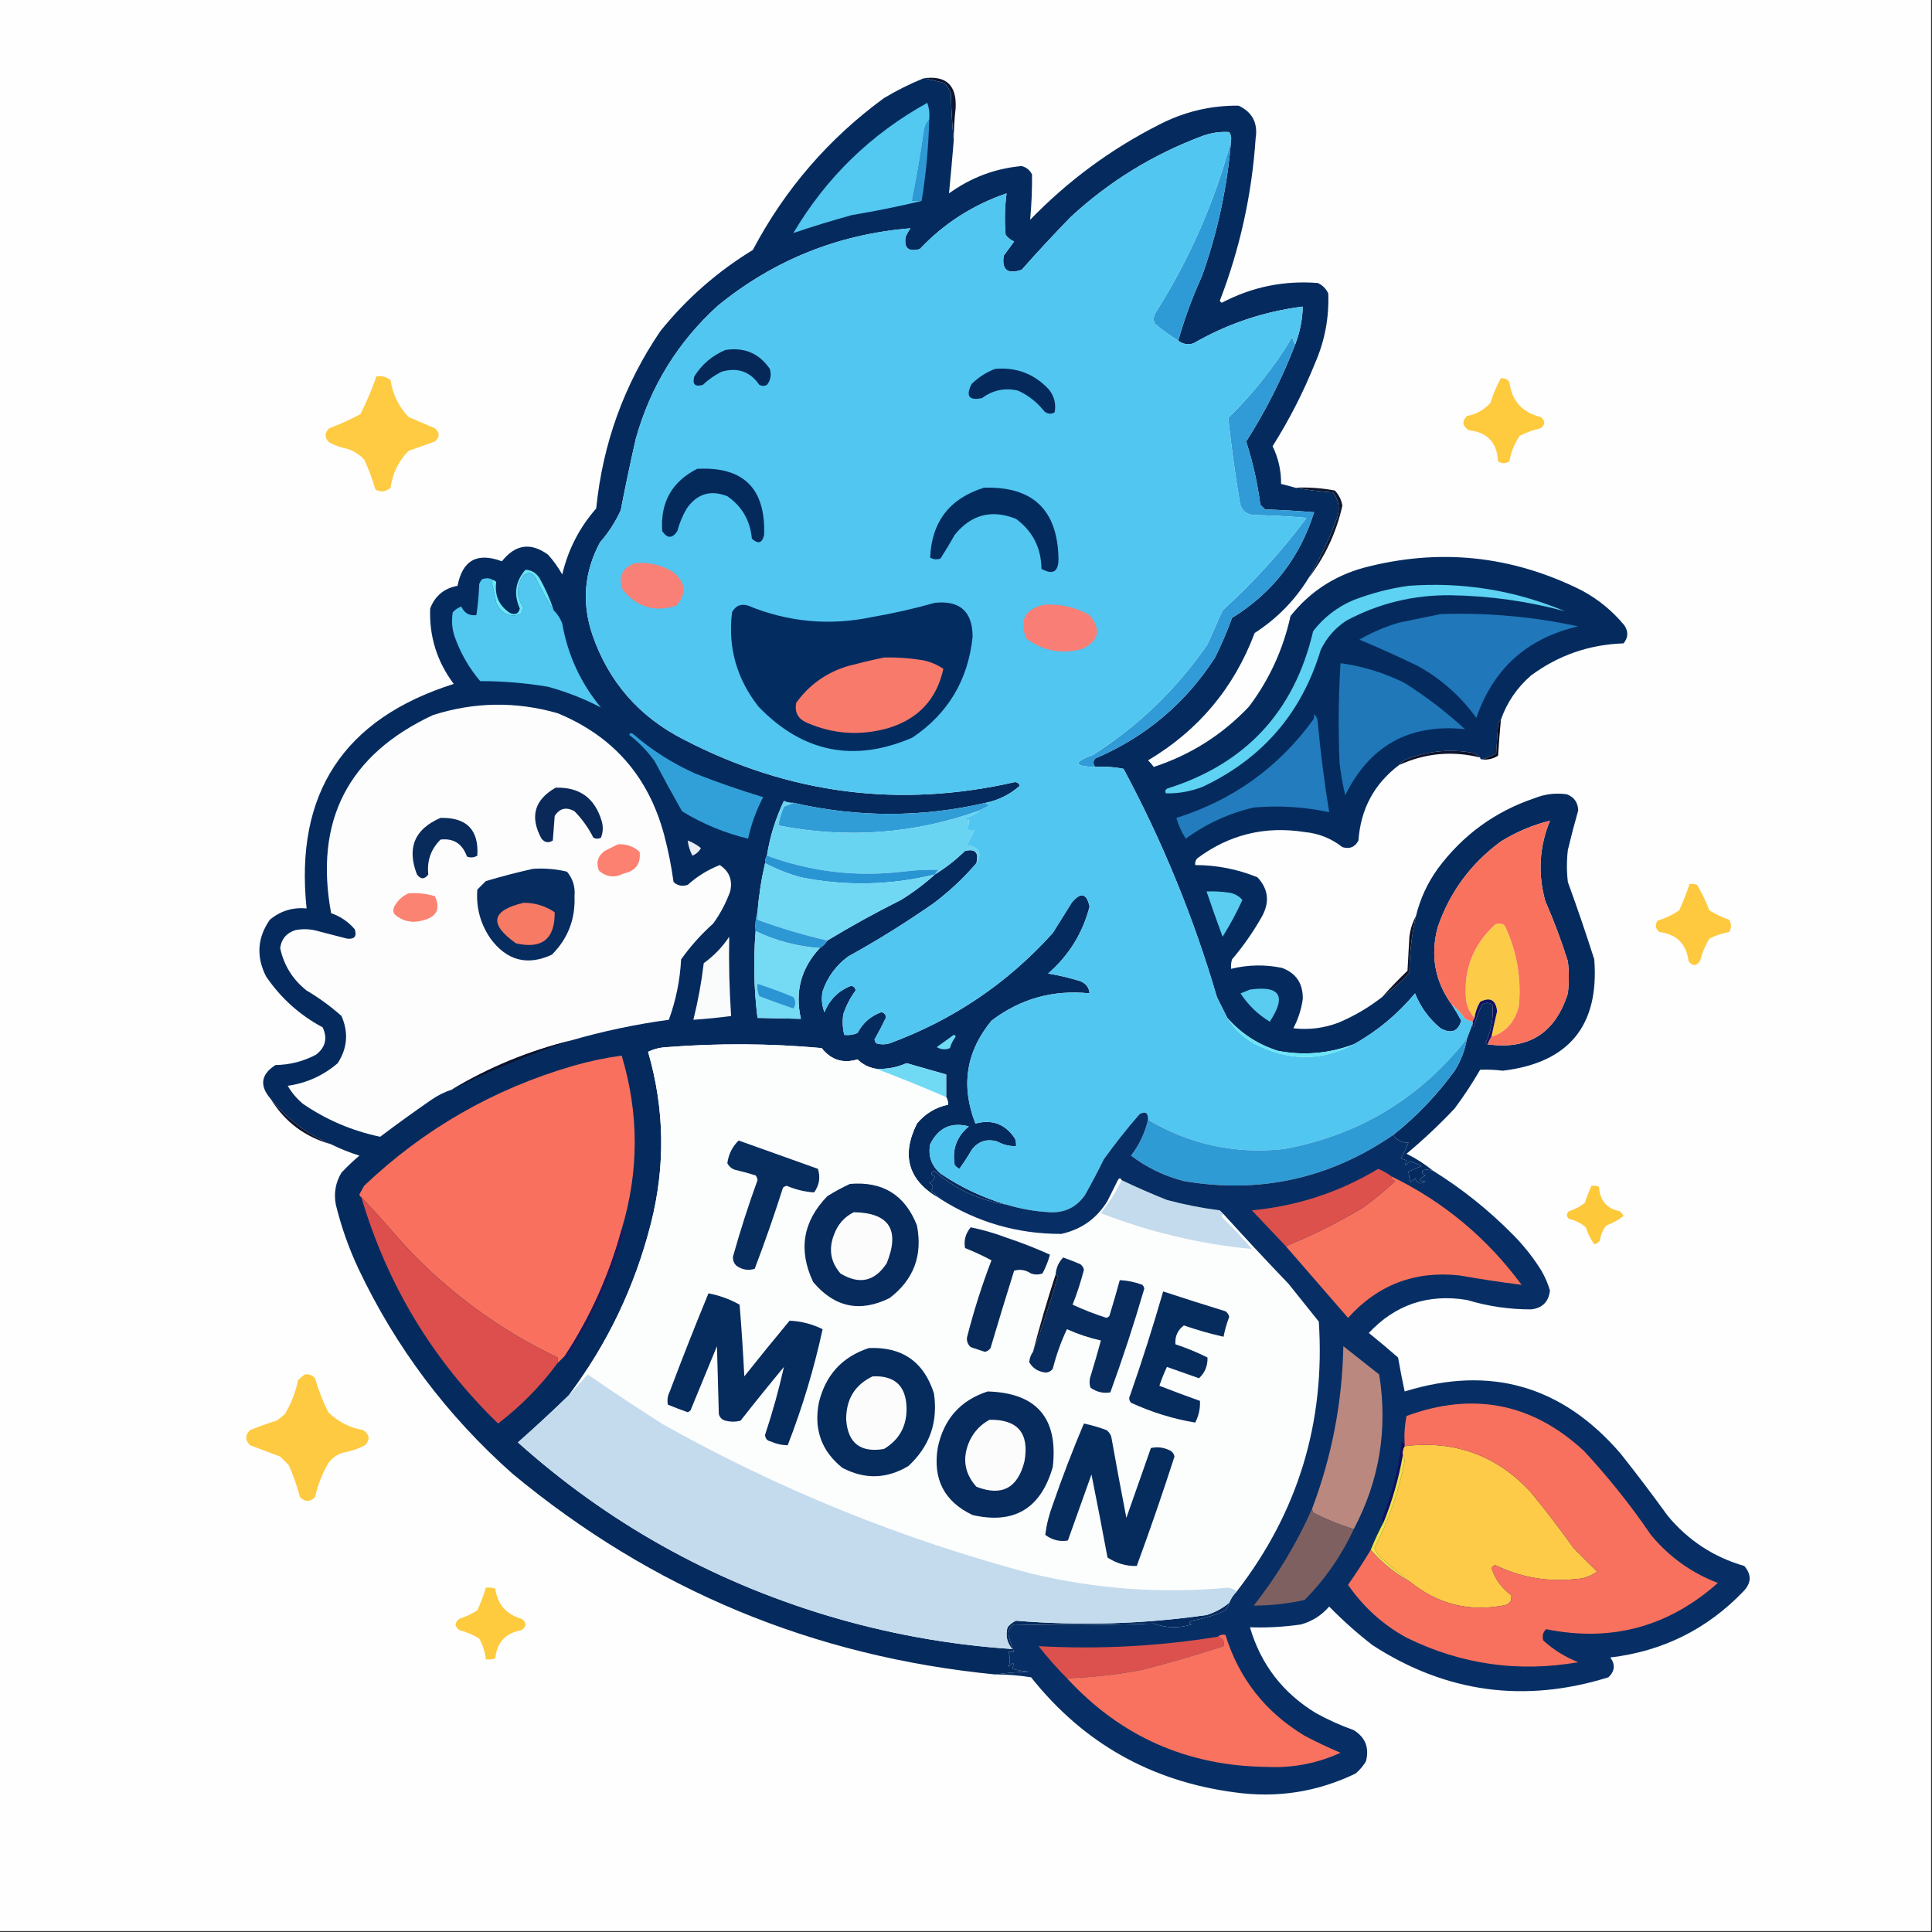 <?xml version="1.0" encoding="UTF-8"?>
<!DOCTYPE svg PUBLIC "-//W3C//DTD SVG 1.1//EN" "http://www.w3.org/Graphics/SVG/1.1/DTD/svg11.dtd">
<svg xmlns="http://www.w3.org/2000/svg" version="1.1" width="1024px" height="1024px" style="shape-rendering:geometricPrecision; text-rendering:geometricPrecision; image-rendering:optimizeQuality; fill-rule:evenodd; clip-rule:evenodd" xmlns:xlink="http://www.w3.org/1999/xlink">
<rect width="100%" height="100%" fill="#333333" stroke="none"/>
<g><path style="opacity:1" fill="#fefefe" d="M -0.5,-0.5 C 340.833,-0.5 682.167,-0.5 1023.5,-0.5C 1023.5,340.833 1023.5,682.167 1023.5,1023.5C 682.167,1023.5 340.833,1023.5 -0.5,1023.5C -0.5,682.167 -0.5,340.833 -0.5,-0.5 Z"/></g>
<g><path style="opacity:1" fill="#0e1631" d="M 489.5,41.5 C 501.544,39.874 507.21,45.207 506.5,57.5C 505.865,63.152 505.532,68.818 505.5,74.5C 504.671,66.343 504.171,58.01 504,49.5C 503.208,47.413 502.041,45.579 500.5,44C 496.759,42.986 493.093,42.153 489.5,41.5 Z"/></g>
<g><path style="opacity:1" fill="#feca3e" d="M 795.5,200.5 C 797.39,200.297 798.89,200.963 800,202.5C 801.275,212.441 806.775,218.608 816.5,221C 819.167,223 819.167,225 816.5,227C 812.659,227.876 808.993,229.209 805.5,231C 802.7,235.058 800.866,239.558 800,244.5C 798,245.833 796,245.833 794,244.5C 793.468,234.579 788.301,229.079 778.5,228C 775.05,225.842 774.717,223.342 777.5,220.5C 782.464,219.555 786.631,217.222 790,213.5C 791.388,208.909 793.221,204.575 795.5,200.5 Z"/></g>
<g><path style="opacity:1" fill="#fecb42" d="M 199.5,199.5 C 202.365,199.055 204.865,199.722 207,201.5C 208.176,209.018 211.343,215.518 216.5,221C 221.167,223 225.833,225 230.5,227C 233.167,229.333 233.167,231.667 230.5,234C 225.833,235.667 221.167,237.333 216.5,239C 211.246,244.399 208.079,250.899 207,258.5C 204.582,260.68 201.916,261.013 199,259.5C 197.396,254.023 195.396,248.689 193,243.5C 190.592,241.044 187.759,239.211 184.5,238C 180.989,237.33 177.656,236.163 174.5,234.5C 171.9,231.959 171.9,229.459 174.5,227C 180.186,224.884 185.686,222.384 191,219.5C 194.319,213.043 197.153,206.376 199.5,199.5 Z"/></g>
<g><path style="opacity:1" fill="#11182d" d="M 686.5,258.5 C 693.574,258.161 700.574,258.661 707.5,260C 709.63,262.261 710.964,264.928 711.5,268C 708.284,282.259 702.284,295.093 693.5,306.5C 699.715,296.066 704.882,285.066 709,273.5C 710.193,268.848 709.36,264.681 706.5,261C 699.078,260.457 692.411,259.623 686.5,258.5 Z"/></g>
<g><path style="opacity:1" fill="#052b5e" d="M 489.5,41.5 C 493.093,42.153 496.759,42.986 500.5,44C 502.041,45.579 503.208,47.413 504,49.5C 504.171,58.01 504.671,66.343 505.5,74.5C 504.728,83.882 503.895,93.216 503,102.5C 514.565,94.128 527.398,89.294 541.5,88C 544.057,88.685 545.891,90.185 547,92.5C 547.061,100.542 546.728,108.542 546,116.5C 566.02,95.808 588.854,78.974 614.5,66C 627.723,59.194 641.723,55.86 656.5,56C 663.817,59.463 666.817,65.297 665.5,73.5C 663.51,103.118 657.176,131.785 646.5,159.5C 646.833,159.833 647.167,160.167 647.5,160.5C 663.508,152.08 680.508,148.58 698.5,150C 701,151.167 702.833,153 704,155.5C 704.5,168.337 702.166,180.67 697,192.5C 690.808,207.886 683.308,222.552 674.5,236.5C 677.574,242.798 679.074,249.465 679,256.5C 681.607,257.123 684.107,257.79 686.5,258.5C 692.411,259.623 699.078,260.457 706.5,261C 709.36,264.681 710.193,268.848 709,273.5C 704.882,285.066 699.715,296.066 693.5,306.5C 686.233,318.268 676.733,327.935 665,335.5C 654.025,364.64 635.192,387.14 608.5,403C 609.618,404.074 610.618,405.24 611.5,406.5C 631.078,400.074 647.911,389.407 662,374.5C 672.785,360.171 680.119,344.171 684,326.5C 694.027,313.894 706.86,305.394 722.5,301C 762.658,290.358 801.325,294.358 838.5,313C 847.213,317.715 854.713,323.882 861,331.5C 863.157,334.865 862.991,338.032 860.5,341C 842.343,341.617 826.01,347.283 811.5,358C 804.017,364.495 798.684,372.329 795.5,381.5C 794.732,382.263 794.232,383.263 794,384.5C 793.667,389.5 793.333,394.5 793,399.5C 790.52,400.812 788.02,401.812 785.5,402.5C 784.833,402.5 784.5,402.167 784.5,401.5C 783.4,400.442 782.066,399.608 780.5,399C 768.905,396.959 757.572,397.959 746.5,402C 744.416,402.697 742.749,403.864 741.5,405.5C 728.347,415.465 721.18,428.798 720,445.5C 718.179,448.991 715.346,450.157 711.5,449C 705.66,444.384 698.993,441.717 691.5,441C 670.44,437.682 651.44,442.349 634.5,455C 633.663,456.011 633.33,457.178 633.5,458.5C 644.95,458.519 655.95,460.685 666.5,465C 672.204,471.135 673.038,477.968 669,485.5C 664.406,493.69 659.073,501.357 653,508.5C 652.506,510.134 652.34,511.801 652.5,513.5C 661.48,511.308 670.48,511.142 679.5,513C 686.993,515.79 690.66,521.29 690.5,529.5C 689.733,534.968 688.066,540.135 685.5,545C 693.743,545.96 701.743,544.96 709.5,542C 717.831,538.474 725.498,533.974 732.5,528.5C 737.74,524.767 742.574,520.434 747,515.5C 747.091,505.357 748.258,495.357 750.5,485.5C 752.698,476.436 756.531,468.103 762,460.5C 775.24,442.591 792.407,430.091 813.5,423C 818.995,420.817 824.661,420.151 830.5,421C 834.335,422.494 836.335,425.328 836.5,429.5C 834.514,436.444 832.68,443.444 831,450.5C 830.333,456.167 830.333,461.833 831,467.5C 835.955,481.075 840.622,494.742 845,508.5C 847.693,543.642 831.526,563.309 796.5,567.5C 792.487,566.994 788.487,566.828 784.5,567C 780.393,574.104 775.893,580.938 771,587.5C 762.927,596.077 754.427,604.077 745.5,611.5C 750.571,614.026 755.238,617.026 759.5,620.5C 756.798,619.798 754.964,619.798 754,620.5C 753.544,621.744 754.044,622.577 755.5,623C 751.484,625.213 751.484,626.213 755.5,626C 753.168,627.982 751.335,627.482 750,624.5C 749.311,625.357 748.478,626.023 747.5,626.5C 747.08,624.647 746.747,622.813 746.5,621C 748.833,620 751.167,619 753.5,618C 751.447,616.92 749.28,616.086 747,615.5C 744.827,618.277 744.327,618.11 745.5,615C 744.5,614.667 743.5,614.333 742.5,614C 744.109,611.246 745.442,608.413 746.5,605.5C 745.127,605.657 743.793,605.49 742.5,605C 740.293,603.931 738.96,602.765 738.5,601.5C 750.842,591.657 761.675,580.323 771,567.5C 774.307,562.228 776.474,556.561 777.5,550.5C 778.512,547.748 779.512,545.081 780.5,542.5C 780.369,543.239 780.536,543.906 781,544.5C 782.202,540.334 783.702,536.334 785.5,532.5C 787.353,531.24 789.186,531.24 791,532.5C 791.632,539.45 790.466,546.117 787.5,552.5C 787.624,553.107 787.957,553.44 788.5,553.5C 810.196,556.559 824.363,547.559 831,526.5C 831.667,520.833 831.667,515.167 831,509.5C 827.562,498.624 823.562,487.957 819,477.5C 815.02,462.977 815.853,448.811 821.5,435C 812.354,437.279 803.687,440.946 795.5,446C 779.575,457.692 768.408,472.859 762,491.5C 758.038,506.509 760.538,520.176 769.5,532.5C 771.276,535.212 772.943,538.045 774.5,541C 772.785,546.761 769.118,548.095 763.5,545C 757.399,539.951 752.899,533.784 750,526.5C 740.777,537.567 729.944,546.567 717.5,553.5C 704.491,558.396 691.158,559.563 677.5,557C 666.834,553.671 657.834,547.838 650.5,539.5C 648.693,535.886 646.86,532.22 645,528.5C 632.687,486.38 616.187,446.047 595.5,407.5C 590.544,406.506 585.544,406.173 580.5,406.5C 579.272,404.99 579.272,403.49 580.5,402C 607.164,390.599 628.331,372.766 644,348.5C 647.392,341.653 650.392,334.653 653,327.5C 674.466,314.206 688.966,295.539 696.5,271.5C 687.859,270.789 679.192,270.289 670.5,270C 669.667,269.167 668.833,268.333 668,267.5C 666.526,256.134 664.026,244.968 660.5,234C 670.859,217.784 679.525,200.617 686.5,182.5C 688.985,176.075 690.318,169.409 690.5,162.5C 669.87,165.099 650.537,171.599 632.5,182C 629.502,182.891 626.836,182.391 624.5,180.5C 627.795,168.898 631.962,157.564 637,146.5C 645.334,123.165 650.501,99.165 652.5,74.5C 652.714,72.856 652.38,71.356 651.5,70C 646.731,69.688 642.065,70.355 637.5,72C 611.288,81.766 587.955,96.1 567.5,115C 558.601,124.143 549.934,133.476 541.5,143C 534.026,145.508 530.859,143.008 532,135.5C 533.833,133 535.667,130.5 537.5,128C 535.714,127.215 534.214,126.049 533,124.5C 532.364,117.144 532.531,109.811 533.5,102.5C 515.756,108.541 500.422,118.374 487.5,132C 481.507,133.668 479.007,131.502 480,125.5C 480.707,123.919 481.54,122.419 482.5,121C 444.224,124.142 410.224,137.808 380.5,162C 359.28,181.259 344.78,204.759 337,232.5C 334.119,245.119 331.452,257.786 329,270.5C 326.152,276.684 322.485,282.351 318,287.5C 309.58,303.202 308.247,319.535 314,336.5C 322.665,361.502 338.832,380.002 362.5,392C 418.285,420.952 476.785,428.452 538,414.5C 539.28,414.613 540.113,415.28 540.5,416.5C 535.315,421.093 529.315,424.093 522.5,425.5C 488.55,433.342 454.55,433.342 420.5,425.5C 418.738,425.643 417.071,425.309 415.5,424.5C 411.088,433.734 408.088,443.401 406.5,453.5C 405.766,454.708 405.433,456.041 405.5,457.5C 403.523,466.033 402.189,474.7 401.5,483.5C 400.521,486.625 400.187,489.958 400.5,493.5C 399.258,508.856 399.592,524.189 401.5,539.5C 409.187,539.691 416.853,539.858 424.5,540C 421.21,525.707 424.544,513.207 434.5,502.5C 436.167,501.5 437.5,500.167 438.5,498.5C 451.151,490.838 464.151,483.671 477.5,477C 483.967,473.021 489.967,468.521 495.5,463.5C 501.225,459.954 506.559,455.787 511.5,451C 516.921,449.72 518.921,451.887 517.5,457.5C 510.659,465.506 502.993,472.672 494.5,479C 480.004,489.085 465.004,498.418 449.5,507C 443.037,511.787 438.537,517.954 436,525.5C 435.262,529.261 435.595,532.928 437,536.5C 439.68,529.82 444.346,525.154 451,522.5C 452.5,522.667 453.333,523.5 453.5,525C 450.688,528.789 448.521,532.956 447,537.5C 446.421,541.203 446.588,544.869 447.5,548.5C 449.924,548.808 452.257,548.474 454.5,547.5C 457.267,542.232 461.434,538.565 467,536.5C 468.732,536.734 469.566,537.734 469.5,539.5C 467.638,543.391 465.638,547.224 463.5,551C 463.645,551.772 463.978,552.439 464.5,553C 466.833,553.667 469.167,553.667 471.5,553C 505.216,540.599 534.05,521.099 558,494.5C 561.333,489.167 564.667,483.833 568,478.5C 572.767,472.652 575.933,473.319 577.5,480.5C 573.86,494.611 566.527,506.444 555.5,516C 561.26,516.929 566.927,518.262 572.5,520C 575.534,521.191 577.201,523.358 577.5,526.5C 558.183,524.494 540.849,529.327 525.5,541C 512.012,557.431 509.179,575.598 517,595.5C 525.893,593.111 532.893,595.777 538,603.5C 538.49,604.793 538.657,606.127 538.5,607.5C 534.951,607.561 531.618,606.727 528.5,605C 522.938,603.419 518.438,604.919 515,609.5C 512.966,613.012 510.799,616.345 508.5,619.5C 507.522,619.023 506.689,618.357 506,617.5C 504.54,609.212 507.04,602.378 513.5,597C 504.17,594.579 497.337,597.746 493,606.5C 491.855,612.732 493.688,617.899 498.5,622C 509.275,629.318 520.942,634.818 533.5,638.5C 519.193,636.271 506.36,630.271 495,620.5C 493.086,621.676 493.252,622.676 495.5,623.5C 495.032,625.134 494.032,626.3 492.5,627C 494.592,627.953 494.925,629.286 493.5,631C 495.24,632.517 496.906,634.017 498.5,635.5C 481.547,626.142 477.381,612.809 486,595.5C 490.386,590.228 495.886,586.895 502.5,585.5C 502.567,584.041 502.234,582.708 501.5,581.5C 501.5,577.5 501.5,573.5 501.5,569.5C 494.518,567.507 487.518,565.507 480.5,563.5C 475.397,565.757 470.063,566.757 464.5,566.5C 460.642,565.904 457.309,564.238 454.5,561.5C 446.797,563.814 440.464,561.814 435.5,555.5C 408.198,553.024 380.865,552.857 353.5,555C 349.963,555.145 346.629,555.978 343.5,557.5C 352.253,587.654 352.753,617.987 345,648.5C 336.495,681.928 321.995,712.261 301.5,739.5C 292.681,748.068 283.681,756.401 274.5,764.5C 321.801,806.835 376.134,837.335 437.5,856C 469.859,865.781 502.859,871.781 536.5,874C 533.682,870.662 532.849,866.829 534,862.5C 535.214,860.951 536.714,859.785 538.5,859C 572.27,861.792 605.937,860.792 639.5,856C 643.975,854.598 647.975,852.431 651.5,849.5C 651.141,851.371 650.141,852.871 648.5,854C 643.062,856.422 637.395,858.088 631.5,859C 630.167,859.667 630.167,860.333 631.5,861C 624.768,863.085 618.101,862.918 611.5,860.5C 586.869,861.394 562.202,861.56 537.5,861C 535.406,862.255 534.406,864.088 534.5,866.5C 535.248,869.645 536.248,872.645 537.5,875.5C 536.5,875.5 535.5,875.5 534.5,875.5C 535.448,878.366 535.448,881.033 534.5,883.5C 537.18,880.557 537.847,880.89 536.5,884.5C 539.447,885.321 542.447,885.821 545.5,886C 539.319,886.172 533.319,886.672 527.5,887.5C 430.936,878.024 345.602,842.524 271.5,781C 236.914,750.292 209.747,714.125 190,672.5C 184.872,661.574 180.872,650.241 178,638.5C 176.838,632.443 177.838,626.777 181,621.5C 184.042,618.289 187.209,615.289 190.5,612.5C 185.262,610.87 180.262,608.87 175.5,606.5C 162.829,601.162 152.163,593.162 143.5,582.5C 137.41,575.464 138.243,569.464 146,564.5C 153.61,564.389 160.777,562.556 167.5,559C 172.533,555.1 173.7,550.267 171,544.5C 158.809,537.977 148.809,528.977 141,517.5C 135.72,506.998 136.386,496.998 143,487.5C 148.643,482.786 155.143,480.786 162.5,481.5C 156.116,420.6 182.116,380.934 240.5,362.5C 231.596,350.624 227.43,337.29 228,322.5C 230.585,315.79 235.418,311.79 242.5,310.5C 245.127,296.934 252.96,292.601 266,297.5C 273.157,288.477 281.324,287.311 290.5,294C 293.388,297.222 295.888,300.722 298,304.5C 301.111,291.277 307.111,279.61 316,269.5C 319.44,235.171 330.773,203.838 350,175.5C 363.861,158.303 380.194,143.97 399,132.5C 416.002,100.318 439.169,73.484 468.5,52C 475.279,47.944 482.279,44.444 489.5,41.5 Z"/></g>
<g><path style="opacity:1" fill="#52c7f0" d="M 293.5,323.5 C 295.474,325.428 296.974,327.761 298,330.5C 300.932,347.193 307.765,362.026 318.5,375C 309.709,370.394 300.375,366.727 290.5,364C 278.595,362.003 266.595,361.003 254.5,361C 248.596,354.032 244.096,346.199 241,337.5C 239.543,333.259 239.209,328.926 240,324.5C 241.242,323.128 242.742,322.128 244.5,321.5C 246.164,325.036 248.831,326.536 252.5,326C 253.309,320.583 253.809,315.083 254,309.5C 254.374,308.584 254.874,307.75 255.5,307C 257.712,306.211 259.712,306.378 261.5,307.5C 261.062,307.435 260.728,307.601 260.5,308C 261.49,311.759 262.323,315.593 263,319.5C 265.687,325.347 270.02,327.347 276,325.5C 276.638,324.391 277.138,323.225 277.5,322C 273.692,316.66 273.525,311.16 277,305.5C 279.632,302.808 281.966,303.141 284,306.5C 286.899,312.411 290.065,318.078 293.5,323.5 Z"/></g>
<g><path style="opacity:1" fill="#2077b9" d="M 763.5,325.5 C 788.114,324.628 812.448,326.795 836.5,332C 809.478,338.192 791.478,354.359 782.5,380.5C 774.169,369.013 763.835,359.846 751.5,353C 741.245,348.037 730.911,343.37 720.5,339C 727.121,335.191 734.121,332.191 741.5,330C 748.952,328.443 756.285,326.943 763.5,325.5 Z"/></g>
<g><path style="opacity:1" fill="#6ae6f6" d="M 293.5,323.5 C 290.065,318.078 286.899,312.411 284,306.5C 281.966,303.141 279.632,302.808 277,305.5C 273.525,311.16 273.692,316.66 277.5,322C 277.138,323.225 276.638,324.391 276,325.5C 270.02,327.347 265.687,325.347 263,319.5C 262.323,315.593 261.49,311.759 260.5,308C 260.728,307.601 261.062,307.435 261.5,307.5C 262.117,307.611 262.617,307.944 263,308.5C 262.059,315.714 264.559,321.214 270.5,325C 273.237,326.08 274.904,325.246 275.5,322.5C 272.13,314.945 273.13,308.112 278.5,302C 281.642,302.088 284.142,303.588 286,306.5C 289.062,311.953 291.562,317.62 293.5,323.5 Z"/></g>
<g><path style="opacity:1" fill="#309bd6" d="M 686.5,182.5 C 679.525,200.617 670.859,217.784 660.5,234C 664.026,244.968 666.526,256.134 668,267.5C 668.833,268.333 669.667,269.167 670.5,270C 679.192,270.289 687.859,270.789 696.5,271.5C 688.966,295.539 674.466,314.206 653,327.5C 650.392,334.653 647.392,341.653 644,348.5C 628.331,372.766 607.164,390.599 580.5,402C 579.272,403.49 579.272,404.99 580.5,406.5C 568.95,406.225 568.616,404.059 579.5,400C 603.606,384.56 623.773,365.06 640,341.5C 642.667,335.5 645.333,329.5 648,323.5C 664.439,308.564 679.272,292.231 692.5,274.5C 683.518,273.668 674.518,273.168 665.5,273C 660.498,272.921 657.665,270.421 657,265.5C 654.557,250.831 652.557,236.164 651,221.5C 664.238,208.604 675.571,194.271 685,178.5C 685.21,180.058 685.71,181.391 686.5,182.5 Z"/></g>
<g><path style="opacity:1" fill="#2f9bd6" d="M 652.5,74.5 C 650.501,99.165 645.334,123.165 637,146.5C 631.962,157.564 627.795,168.898 624.5,180.5C 620.098,177.877 615.931,174.877 612,171.5C 611.333,169.833 611.333,168.167 612,166.5C 630.284,137.771 643.784,107.104 652.5,74.5 Z"/></g>
<g><path style="opacity:1" fill="#2e99d5" d="M 492.5,63.5 C 492.133,78.068 490.799,92.401 488.5,106.5C 487.142,106.178 485.475,106.178 483.5,106.5C 485.99,93.896 488.156,81.229 490,68.5C 490.374,66.509 491.207,64.842 492.5,63.5 Z"/></g>
<g><path style="opacity:1" fill="#53c8f0" d="M 492.5,63.5 C 491.207,64.842 490.374,66.509 490,68.5C 488.156,81.229 485.99,93.896 483.5,106.5C 485.475,106.178 487.142,106.178 488.5,106.5C 476.391,109.399 464.058,111.899 451.5,114C 440.739,116.985 430.406,120.152 420.5,123.5C 437.933,94.067 461.599,71.067 491.5,54.5C 492.484,57.428 492.817,60.428 492.5,63.5 Z"/></g>
<g><path style="opacity:1" fill="#fdfdfe" d="M 302.5,551.5 C 280.121,557.064 259.121,565.731 239.5,577.5C 235.577,578.795 231.91,580.628 228.5,583C 219.335,589.34 210.335,595.84 201.5,602.5C 186.598,599.378 172.932,593.544 160.5,585C 157.269,582.273 154.603,579.106 152.5,575.5C 162.539,574.062 171.372,570.062 179,563.5C 184.134,555.56 184.8,547.227 181,538.5C 175.277,533.389 169.11,528.889 162.5,525C 155.101,519.122 150.435,511.622 148.5,502.5C 149.143,497.686 151.81,494.519 156.5,493C 159.833,492.333 163.167,492.333 166.5,493C 172.339,494.502 178.172,496.002 184,497.5C 187.939,497.896 189.272,496.229 188,492.5C 184.613,488.554 180.446,485.72 175.5,484C 166.487,435.024 184.487,400.024 229.5,379C 251.374,372.026 273.374,371.693 295.5,378C 324.916,390.091 343.749,411.591 352,442.5C 354.183,450.747 355.849,459.08 357,467.5C 359.153,469.444 361.653,469.944 364.5,469C 369.528,464.473 375.195,460.973 381.5,458.5C 386.549,461.8 388.382,466.467 387,472.5C 384.779,478.61 381.779,484.277 378,489.5C 371.592,495.238 365.925,501.571 361,508.5C 360.433,519.499 358.267,530.166 354.5,540.5C 336.775,542.91 319.442,546.577 302.5,551.5 Z"/></g>
<g><path style="opacity:1" fill="#5dd2f2" d="M 746.5,310.5 C 775.273,308.355 802.939,312.855 829.5,324C 809.776,318.659 789.609,315.825 769,315.5C 749.311,315.251 730.811,319.751 713.5,329C 707.566,332.933 703.066,338.1 700,344.5C 689.961,377.879 669.128,402.046 637.5,417C 631.089,419.485 624.589,420.652 618,420.5C 617.383,419.551 617.549,418.718 618.5,418C 660.219,404.946 686.053,377.113 696,334.5C 701.693,327.147 708.86,321.647 717.5,318C 727.02,314.371 736.686,311.871 746.5,310.5 Z"/></g>
<g><path style="opacity:1" fill="#090919" d="M 795.5,381.5 C 794.906,387.817 794.406,394.151 794,400.5C 791.435,402.179 788.602,402.846 785.5,402.5C 788.02,401.812 790.52,400.812 793,399.5C 793.333,394.5 793.667,389.5 794,384.5C 794.232,383.263 794.732,382.263 795.5,381.5 Z"/></g>
<g><path style="opacity:1" fill="#2078b9" d="M 710.5,351.5 C 722.402,353.142 733.735,356.642 744.5,362C 755.878,369.209 766.545,377.375 776.5,386.5C 747.22,383.391 726.054,395.058 713,421.5C 711.677,415.893 710.677,410.226 710,404.5C 709.252,386.816 709.419,369.149 710.5,351.5 Z"/></g>
<g><path style="opacity:1" fill="#0e142d" d="M 784.5,401.5 C 769.673,397.84 755.339,399.173 741.5,405.5C 742.749,403.864 744.416,402.697 746.5,402C 757.572,397.959 768.905,396.959 780.5,399C 782.066,399.608 783.4,400.442 784.5,401.5 Z"/></g>
<g><path style="opacity:1" fill="#227cbd" d="M 696.5,378.5 C 697.777,379.694 698.444,381.36 698.5,383.5C 699.958,399.247 701.958,414.914 704.5,430.5C 691.321,427.659 677.988,426.826 664.5,428C 651.358,431.072 639.358,436.572 628.5,444.5C 626.26,441.12 624.593,437.454 623.5,433.5C 653.358,424.148 677.525,406.815 696,381.5C 696.483,380.552 696.649,379.552 696.5,378.5 Z"/></g>
<g><path style="opacity:1" fill="#32a0d8" d="M 333.5,389.5 C 333.897,388.475 334.563,388.308 335.5,389C 345.429,397.579 356.429,404.579 368.5,410C 380.34,414.669 392.34,418.835 404.5,422.5C 400.838,429.486 398.172,436.819 396.5,444.5C 384.105,441.532 372.438,436.699 361.5,430C 356.54,421.247 351.706,412.413 347,403.5C 343.166,398.14 338.666,393.473 333.5,389.5 Z"/></g>
<g><path style="opacity:1" fill="#0a2958" d="M 294.5,417.5 C 307.254,417.069 315.421,423.069 319,435.5C 319.777,438.429 319.61,441.263 318.5,444C 317.167,444.667 315.833,444.667 314.5,444C 311.903,438.805 308.57,434.138 304.5,430C 300.131,427.538 296.631,428.371 294,432.5C 293.667,436.833 293.333,441.167 293,445.5C 290.733,446.935 288.733,446.602 287,444.5C 280.696,432.925 283.196,423.925 294.5,417.5 Z"/></g>
<g><path style="opacity:1" fill="#309dd7" d="M 420.5,425.5 C 454.55,433.342 488.55,433.342 522.5,425.5C 522.918,426.222 523.584,426.722 524.5,427C 522.685,427.757 521.019,428.59 519.5,429.5C 484.59,442.008 448.924,444.674 412.5,437.5C 413.091,434.06 414.091,430.727 415.5,427.5C 417.291,426.83 418.958,426.163 420.5,425.5 Z"/></g>
<g><path style="opacity:1" fill="#092b5b" d="M 233.5,433.5 C 247.333,433.165 253.833,439.832 253,453.5C 251.274,454.576 249.441,454.743 247.5,454C 245.062,447.185 240.395,444.185 233.5,445C 228.379,450.085 226.212,456.252 227,463.5C 225,466.167 223,466.167 221,463.5C 215.547,449.414 219.714,439.414 233.5,433.5 Z"/></g>
<g><path style="opacity:1" fill="#eaeef2" d="M 364.5,445.5 C 367.069,446.463 369.402,447.796 371.5,449.5C 370.472,451.361 368.972,452.695 367,453.5C 365.659,450.978 364.826,448.311 364.5,445.5 Z"/></g>
<g><path style="opacity:1" fill="#68d4f2" d="M 420.5,425.5 C 418.958,426.163 417.291,426.83 415.5,427.5C 414.091,430.727 413.091,434.06 412.5,437.5C 448.924,444.674 484.59,442.008 519.5,429.5C 517.383,431.359 514.383,432.859 510.5,434C 511.448,434.483 512.448,434.649 513.5,434.5C 513.714,436.144 513.38,437.644 512.5,439C 513.572,440.284 514.905,440.617 516.5,440C 515.167,442.667 513.833,445.333 512.5,448C 519.051,448.98 520.717,452.147 517.5,457.5C 518.921,451.887 516.921,449.72 511.5,451C 506.559,455.787 501.225,459.954 495.5,463.5C 495.953,462.542 496.619,461.708 497.5,461C 491.164,460.848 484.83,461.181 478.5,462C 453.755,464.89 429.755,462.057 406.5,453.5C 408.088,443.401 411.088,433.734 415.5,424.5C 417.071,425.309 418.738,425.643 420.5,425.5 Z"/></g>
<g><path style="opacity:1" fill="#fc8170" d="M 327.5,447.5 C 331.962,447.235 335.795,448.568 339,451.5C 339.734,457.788 336.901,461.622 330.5,463C 325.783,465.42 321.449,464.92 317.5,461.5C 315.783,457.263 316.783,453.763 320.5,451C 322.925,449.787 325.259,448.621 327.5,447.5 Z"/></g>
<g><path style="opacity:1" fill="#062c60" d="M 282.5,460.5 C 288.621,460.09 294.621,460.59 300.5,462C 303.634,465.737 304.967,470.07 304.5,475C 305.002,487.173 301.002,497.507 292.5,506C 279.49,512.004 268.656,509.17 260,497.5C 254.59,489.613 252.257,480.946 253,471.5C 254.5,470 256,468.5 257.5,467C 265.878,464.498 274.212,462.332 282.5,460.5 Z"/></g>
<g><path style="opacity:1" fill="#2a95d3" d="M 406.5,453.5 C 429.755,462.057 453.755,464.89 478.5,462C 484.83,461.181 491.164,460.848 497.5,461C 496.619,461.708 495.953,462.542 495.5,463.5C 471.933,469.257 448.266,469.757 424.5,465C 417.86,463.178 411.527,460.678 405.5,457.5C 405.433,456.041 405.766,454.708 406.5,453.5 Z"/></g>
<g><path style="opacity:1" fill="#fec93e" d="M 895.5,468.5 C 896.873,468.343 898.207,468.51 899.5,469C 902.041,473.275 904.208,477.775 906,482.5C 909.303,484.568 912.803,486.234 916.5,487.5C 917.769,489.695 917.769,491.861 916.5,494C 912.791,494.633 909.291,495.8 906,497.5C 903.757,501.223 902.09,505.223 901,509.5C 899,512.167 897,512.167 895,509.5C 893.796,500.296 888.63,495.13 879.5,494C 877.398,492.267 877.065,490.267 878.5,488C 882.644,486.734 886.477,484.901 890,482.5C 892.138,477.912 893.972,473.245 895.5,468.5 Z"/></g>
<g><path style="opacity:1" fill="#70d8f3" d="M 405.5,457.5 C 411.527,460.678 417.86,463.178 424.5,465C 448.266,469.757 471.933,469.257 495.5,463.5C 489.967,468.521 483.967,473.021 477.5,477C 464.151,483.671 451.151,490.838 438.5,498.5C 426.052,495.633 413.719,491.966 401.5,487.5C 401.5,486.167 401.5,484.833 401.5,483.5C 402.189,474.7 403.523,466.033 405.5,457.5 Z"/></g>
<g><path style="opacity:1" fill="#fb8372" d="M 216.5,473.5 C 221.297,473.121 225.964,473.621 230.5,475C 233.72,481.875 231.386,486.209 223.5,488C 217.969,489.358 213.135,488.191 209,484.5C 208.333,483.167 208.333,481.833 209,480.5C 210.742,477.254 213.242,474.921 216.5,473.5 Z"/></g>
<g><path style="opacity:1" fill="#5acdf0" d="M 639.5,472.5 C 643.182,472.335 646.848,472.501 650.5,473C 653.743,473.288 656.41,474.622 658.5,477C 655.419,483.742 651.919,490.242 648,496.5C 645.061,488.514 642.227,480.514 639.5,472.5 Z"/></g>
<g><path style="opacity:1" fill="#f77a64" d="M 277.5,478.5 C 283.531,478.471 289.031,480.138 294,483.5C 294.15,497.675 287.317,503.175 273.5,500C 259.021,489.759 260.354,482.593 277.5,478.5 Z"/></g>
<g><path style="opacity:1" fill="#fccc48" d="M 790.5,549.5 C 791.417,544.996 792.417,540.496 793.5,536C 792.806,529.951 789.806,528.285 784.5,531C 782.965,533.638 781.965,536.472 781.5,539.5C 778.962,536.755 777.462,533.422 777,529.5C 775.683,513.783 780.85,500.616 792.5,490C 794.259,489.202 795.926,489.369 797.5,490.5C 803.992,504.136 806.492,518.469 805,533.5C 802.71,541.929 797.876,547.262 790.5,549.5 Z"/></g>
<g><path style="opacity:1" fill="#2d98d4" d="M 401.5,483.5 C 401.5,484.833 401.5,486.167 401.5,487.5C 413.719,491.966 426.052,495.633 438.5,498.5C 437.5,500.167 436.167,501.5 434.5,502.5C 422.569,501.684 411.235,498.684 400.5,493.5C 400.187,489.958 400.521,486.625 401.5,483.5 Z"/></g>
<g><path style="opacity:1" fill="#f8725e" d="M 788.5,553.5 C 788.989,552.005 789.655,550.671 790.5,549.5C 797.876,547.262 802.71,541.929 805,533.5C 806.492,518.469 803.992,504.136 797.5,490.5C 795.926,489.369 794.259,489.202 792.5,490C 780.85,500.616 775.683,513.783 777,529.5C 777.462,533.422 778.962,536.755 781.5,539.5C 781.167,540.167 780.833,540.833 780.5,541.5C 779.078,541.291 777.745,540.791 776.5,540C 774.498,537.14 772.165,534.64 769.5,532.5C 760.538,520.176 758.038,506.509 762,491.5C 768.408,472.859 779.575,457.692 795.5,446C 803.687,440.946 812.354,437.279 821.5,435C 815.853,448.811 815.02,462.977 819,477.5C 823.562,487.957 827.562,498.624 831,509.5C 831.667,515.167 831.667,520.833 831,526.5C 824.363,547.559 810.196,556.559 788.5,553.5 Z"/></g>
<g><path style="opacity:1" fill="#fafbfb" d="M 386.5,496.5 C 386.234,510.339 386.567,524.339 387.5,538.5C 380.848,539.388 374.181,540.054 367.5,540.5C 369.967,530.629 371.8,520.629 373,510.5C 378.398,506.604 382.898,501.937 386.5,496.5 Z"/></g>
<g><path style="opacity:1" fill="#75daf3" d="M 400.5,493.5 C 411.235,498.684 422.569,501.684 434.5,502.5C 424.544,513.207 421.21,525.707 424.5,540C 416.853,539.858 409.187,539.691 401.5,539.5C 399.592,524.189 399.258,508.856 400.5,493.5 Z"/></g>
<g><path style="opacity:1" fill="#0f132a" d="M 750.5,485.5 C 748.258,495.357 747.091,505.357 747,515.5C 742.574,520.434 737.74,524.767 732.5,528.5C 736.797,523.702 741.297,519.035 746,514.5C 746.333,508.5 746.667,502.5 747,496.5C 747.498,492.509 748.665,488.842 750.5,485.5 Z"/></g>
<g><path style="opacity:1" fill="#2b94d3" d="M 401.5,521.5 C 407.911,523.535 414.245,525.869 420.5,528.5C 421.833,530.5 421.833,532.5 420.5,534.5C 414.462,532.432 408.462,530.265 402.5,528C 401.577,525.959 401.244,523.792 401.5,521.5 Z"/></g>
<g><path style="opacity:1" fill="#59ccef" d="M 662.5,524.5 C 678.479,522.261 681.979,527.927 673,541.5C 666.69,537.69 661.523,532.69 657.5,526.5C 659.291,525.83 660.958,525.163 662.5,524.5 Z"/></g>
<g><path style="opacity:1" fill="#101262" d="M 790.5,549.5 C 789.655,550.671 788.989,552.005 788.5,553.5C 787.957,553.44 787.624,553.107 787.5,552.5C 790.466,546.117 791.632,539.45 791,532.5C 789.186,531.24 787.353,531.24 785.5,532.5C 783.702,536.334 782.202,540.334 781,544.5C 780.536,543.906 780.369,543.239 780.5,542.5C 780.5,542.167 780.5,541.833 780.5,541.5C 780.833,540.833 781.167,540.167 781.5,539.5C 781.965,536.472 782.965,533.638 784.5,531C 789.806,528.285 792.806,529.951 793.5,536C 792.417,540.496 791.417,544.996 790.5,549.5 Z"/></g>
<g><path style="opacity:1" fill="#6edcf1" d="M 505.5,548.5 C 506.043,548.56 506.376,548.893 506.5,549.5C 505.123,551.289 504.123,553.289 503.5,555.5C 501.163,556.512 498.83,556.345 496.5,555C 499.567,552.812 502.567,550.645 505.5,548.5 Z"/></g>
<g><path style="opacity:1" fill="#fcfdfd" d="M 464.5,566.5 C 476.855,571.168 489.188,576.168 501.5,581.5C 502.234,582.708 502.567,584.041 502.5,585.5C 495.886,586.895 490.386,590.228 486,595.5C 477.381,612.809 481.547,626.142 498.5,635.5C 517.96,647.868 539.293,654.034 562.5,654C 573.197,651.626 581.363,645.793 587,636.5C 588.833,632.833 590.667,629.167 592.5,625.5C 593.257,624.227 593.923,624.227 594.5,625.5C 591.483,631.69 587.817,637.524 583.5,643C 609.331,653.031 635.997,659.365 663.5,662C 658.7,656.198 653.533,650.698 648,645.5C 647.308,644.563 647.475,643.897 648.5,643.5C 659.795,655.964 671.295,668.297 683,680.5C 688.333,687.167 693.667,693.833 699,700.5C 702.497,753.827 687.997,801.494 655.5,843.5C 654.287,842.425 652.787,841.759 651,841.5C 615.766,844.782 580.933,842.282 546.5,834C 478.173,815.891 413.173,789.557 351.5,755C 337.995,746.415 324.662,737.582 311.5,728.5C 308.145,732.187 304.811,735.853 301.5,739.5C 321.995,712.261 336.495,681.928 345,648.5C 352.753,617.987 352.253,587.654 343.5,557.5C 346.629,555.978 349.963,555.145 353.5,555C 380.865,552.857 408.198,553.024 435.5,555.5C 440.464,561.814 446.797,563.814 454.5,561.5C 457.309,564.238 460.642,565.904 464.5,566.5 Z"/></g>
<g><path style="opacity:1" fill="#0c122a" d="M 302.5,551.5 C 281.489,558.44 260.489,567.106 239.5,577.5C 259.121,565.731 280.121,557.064 302.5,551.5 Z"/></g>
<g><path style="opacity:1" fill="#70daf4" d="M 501.5,581.5 C 489.188,576.168 476.855,571.168 464.5,566.5C 470.063,566.757 475.397,565.757 480.5,563.5C 487.518,565.507 494.518,567.507 501.5,569.5C 501.5,573.5 501.5,577.5 501.5,581.5 Z"/></g>
<g><path style="opacity:1" fill="#51c6f0" d="M 652.5,74.5 C 643.784,107.104 630.284,137.771 612,166.5C 611.333,168.167 611.333,169.833 612,171.5C 615.931,174.877 620.098,177.877 624.5,180.5C 626.836,182.391 629.502,182.891 632.5,182C 650.537,171.599 669.87,165.099 690.5,162.5C 690.318,169.409 688.985,176.075 686.5,182.5C 685.71,181.391 685.21,180.058 685,178.5C 675.571,194.271 664.238,208.604 651,221.5C 652.557,236.164 654.557,250.831 657,265.5C 657.665,270.421 660.498,272.921 665.5,273C 674.518,273.168 683.518,273.668 692.5,274.5C 679.272,292.231 664.439,308.564 648,323.5C 645.333,329.5 642.667,335.5 640,341.5C 623.773,365.06 603.606,384.56 579.5,400C 568.616,404.059 568.95,406.225 580.5,406.5C 585.544,406.173 590.544,406.506 595.5,407.5C 616.187,446.047 632.687,486.38 645,528.5C 646.86,532.22 648.693,535.886 650.5,539.5C 653.982,545.147 658.649,549.647 664.5,553C 682.527,562.487 700.194,562.653 717.5,553.5C 729.944,546.567 740.777,537.567 750,526.5C 752.899,533.784 757.399,539.951 763.5,545C 769.118,548.095 772.785,546.761 774.5,541C 772.943,538.045 771.276,535.212 769.5,532.5C 772.165,534.64 774.498,537.14 776.5,540C 777.745,540.791 779.078,541.291 780.5,541.5C 780.5,541.833 780.5,542.167 780.5,542.5C 779.512,545.081 778.512,547.748 777.5,550.5C 752.628,582.173 720.294,601.673 680.5,609C 654.686,611.819 630.686,606.652 608.5,593.5C 608.65,589.839 607.15,588.839 604,590.5C 597.286,598.212 590.953,606.212 585,614.5C 581.857,620.923 578.524,627.256 575,633.5C 570.456,639.886 564.289,642.886 556.5,642.5C 548.647,642.093 540.981,640.76 533.5,638.5C 520.942,634.818 509.275,629.318 498.5,622C 493.688,617.899 491.855,612.732 493,606.5C 497.337,597.746 504.17,594.579 513.5,597C 507.04,602.378 504.54,609.212 506,617.5C 506.689,618.357 507.522,619.023 508.5,619.5C 510.799,616.345 512.966,613.012 515,609.5C 518.438,604.919 522.938,603.419 528.5,605C 531.618,606.727 534.951,607.561 538.5,607.5C 538.657,606.127 538.49,604.793 538,603.5C 532.893,595.777 525.893,593.111 517,595.5C 509.179,575.598 512.012,557.431 525.5,541C 540.849,529.327 558.183,524.494 577.5,526.5C 577.201,523.358 575.534,521.191 572.5,520C 566.927,518.262 561.26,516.929 555.5,516C 566.527,506.444 573.86,494.611 577.5,480.5C 575.933,473.319 572.767,472.652 568,478.5C 564.667,483.833 561.333,489.167 558,494.5C 534.05,521.099 505.216,540.599 471.5,553C 469.167,553.667 466.833,553.667 464.5,553C 463.978,552.439 463.645,551.772 463.5,551C 465.638,547.224 467.638,543.391 469.5,539.5C 469.566,537.734 468.732,536.734 467,536.5C 461.434,538.565 457.267,542.232 454.5,547.5C 452.257,548.474 449.924,548.808 447.5,548.5C 446.588,544.869 446.421,541.203 447,537.5C 448.521,532.956 450.688,528.789 453.5,525C 453.333,523.5 452.5,522.667 451,522.5C 444.346,525.154 439.68,529.82 437,536.5C 435.595,532.928 435.262,529.261 436,525.5C 438.537,517.954 443.037,511.787 449.5,507C 465.004,498.418 480.004,489.085 494.5,479C 502.993,472.672 510.659,465.506 517.5,457.5C 520.717,452.147 519.051,448.98 512.5,448C 513.833,445.333 515.167,442.667 516.5,440C 514.905,440.617 513.572,440.284 512.5,439C 513.38,437.644 513.714,436.144 513.5,434.5C 512.448,434.649 511.448,434.483 510.5,434C 514.383,432.859 517.383,431.359 519.5,429.5C 521.019,428.59 522.685,427.757 524.5,427C 523.584,426.722 522.918,426.222 522.5,425.5C 529.315,424.093 535.315,421.093 540.5,416.5C 540.113,415.28 539.28,414.613 538,414.5C 476.785,428.452 418.285,420.952 362.5,392C 338.832,380.002 322.665,361.502 314,336.5C 308.247,319.535 309.58,303.202 318,287.5C 322.485,282.351 326.152,276.684 329,270.5C 331.452,257.786 334.119,245.119 337,232.5C 344.78,204.759 359.28,181.259 380.5,162C 410.224,137.808 444.224,124.142 482.5,121C 481.54,122.419 480.707,123.919 480,125.5C 479.007,131.502 481.507,133.668 487.5,132C 500.422,118.374 515.756,108.541 533.5,102.5C 532.531,109.811 532.364,117.144 533,124.5C 534.214,126.049 535.714,127.215 537.5,128C 535.667,130.5 533.833,133 532,135.5C 530.859,143.008 534.026,145.508 541.5,143C 549.934,133.476 558.601,124.143 567.5,115C 587.955,96.1 611.288,81.766 637.5,72C 642.065,70.355 646.731,69.688 651.5,70C 652.38,71.356 652.714,72.856 652.5,74.5 Z"/></g>
<g><path style="opacity:1" fill="#69e5f6" d="M 650.5,539.5 C 657.834,547.838 666.834,553.671 677.5,557C 691.158,559.563 704.491,558.396 717.5,553.5C 700.194,562.653 682.527,562.487 664.5,553C 658.649,549.647 653.982,545.147 650.5,539.5 Z"/></g>
<g><path style="opacity:1" fill="#032c61" d="M 495.5,319.5 C 508.801,318.135 515.468,324.135 515.5,337.5C 513.126,360.434 502.459,378.267 483.5,391C 452.534,404.3 425.367,398.8 402,374.5C 390.403,359.717 385.737,343.051 388,324.5C 389.907,320.99 392.74,319.824 396.5,321C 417.829,329.779 439.829,331.779 462.5,327C 473.758,325.052 484.758,322.552 495.5,319.5 Z"/></g>
<g><path style="opacity:1" fill="#f87a6b" d="M 468.5,348.5 C 475.547,348.337 482.547,348.837 489.5,350C 493.326,350.832 496.826,352.332 500,354.5C 496.479,370.695 486.645,381.195 470.5,386C 455.766,390.102 441.432,389.102 427.5,383C 422.879,380.923 421.045,377.423 422,372.5C 428.94,362.898 438.107,356.398 449.5,353C 455.929,351.308 462.263,349.808 468.5,348.5 Z"/></g>
<g><path style="opacity:1" fill="#f97f76" d="M 553.5,320.5 C 562.053,319.977 570.053,321.81 577.5,326C 583.868,333.735 582.534,339.735 573.5,344C 562.749,346.848 552.916,345.015 544,338.5C 540.012,328.812 543.178,322.812 553.5,320.5 Z"/></g>
<g><path style="opacity:1" fill="#f98076" d="M 336.5,298.5 C 343.655,297.829 350.322,299.329 356.5,303C 363.421,308.484 364.088,314.484 358.5,321C 347.042,324.686 337.542,321.852 330,312.5C 327.564,305.705 329.731,301.038 336.5,298.5 Z"/></g>
<g><path style="opacity:1" fill="#032b5e" d="M 521.5,258.5 C 547.181,257.685 560.347,270.018 561,295.5C 561.238,302.968 558.238,304.968 552,301.5C 551.847,290.36 547.347,281.526 538.5,275C 525.577,269.863 514.744,272.697 506,283.5C 503.626,287.75 501.126,291.916 498.5,296C 496.559,296.743 494.726,296.576 493,295.5C 493.829,276.516 503.329,264.182 521.5,258.5 Z"/></g>
<g><path style="opacity:1" fill="#042a5c" d="M 369.5,248.5 C 394.013,247.179 405.846,258.846 405,283.5C 404.003,287.888 401.837,288.554 398.5,285.5C 397.625,275.906 393.291,268.406 385.5,263C 376.638,259.513 369.471,261.679 364,269.5C 361.781,273.271 360.115,277.271 359,281.5C 356.333,285.5 353.667,285.5 351,281.5C 349.921,266.315 356.088,255.315 369.5,248.5 Z"/></g>
<g><path style="opacity:1" fill="#05295b" d="M 527.5,195.5 C 538.844,194.556 548.344,198.223 556,206.5C 558.805,210.091 559.805,214.091 559,218.5C 557.132,219.672 555.298,219.505 553.5,218C 549.672,213.161 545.005,209.494 539.5,207C 532.493,205.438 526.159,206.771 520.5,211C 513.565,212.437 511.732,209.937 515,203.5C 518.671,199.923 522.838,197.256 527.5,195.5 Z"/></g>
<g><path style="opacity:1" fill="#052859" d="M 384.5,185.5 C 394.543,183.952 402.377,187.286 408,195.5C 408.978,198.669 408.478,201.503 406.5,204C 405.167,204.667 403.833,204.667 402.5,204C 397.571,196.909 390.905,194.575 382.5,197C 378.817,198.841 375.484,201.174 372.5,204C 368.333,205.167 366.833,203.667 368,199.5C 372.055,193.066 377.555,188.4 384.5,185.5 Z"/></g>
<g><path style="opacity:1" fill="#0e142c" d="M 143.5,582.5 C 152.163,593.162 162.829,601.162 175.5,606.5C 161.629,602.612 150.963,594.612 143.5,582.5 Z"/></g>
<g><path style="opacity:1" fill="#2f9bd5" d="M 777.5,550.5 C 776.474,556.561 774.307,562.228 771,567.5C 761.675,580.323 750.842,591.657 738.5,601.5C 704.818,624.67 667.818,632.837 627.5,626C 617.185,623.341 607.852,618.841 599.5,612.5C 603.844,606.812 606.844,600.479 608.5,593.5C 630.686,606.652 654.686,611.819 680.5,609C 720.294,601.673 752.628,582.173 777.5,550.5 Z"/></g>
<g><path style="opacity:1" fill="#072c5e" d="M 391.5,604.5 C 405.476,609.493 419.476,614.493 433.5,619.5C 434.931,623.98 434.264,628.147 431.5,632C 426.537,631.686 421.704,630.519 417,628.5C 416.228,628.645 415.561,628.978 415,629.5C 410.398,643.973 405.398,658.306 400,672.5C 396.707,673.531 393.54,673.031 390.5,671C 389.02,669.701 388.354,668.034 388.5,666C 392.329,652.345 396.663,638.845 401.5,625.5C 401.392,624.558 401.059,623.725 400.5,623C 396.877,621.844 393.211,620.844 389.5,620C 387.697,619.363 386.364,618.197 385.5,616.5C 386.196,611.682 388.196,607.682 391.5,604.5 Z"/></g>
<g><path style="opacity:1" fill="#f9715e" d="M 329.5,651.5 C 323.02,675.457 313.02,697.79 299.5,718.5C 298.167,719.833 296.833,721.167 295.5,722.5C 295.5,721.5 295.5,720.5 295.5,719.5C 264.58,704.768 237.414,684.768 214,659.5C 206.663,650.998 199.163,642.664 191.5,634.5C 190.903,634.265 190.57,633.765 190.5,633C 191.317,631.51 192.15,630.01 193,628.5C 224.556,598.462 261.389,577.296 303.5,565C 312.048,562.529 320.715,560.696 329.5,559.5C 338.72,590.132 338.72,620.799 329.5,651.5 Z"/></g>
<g><path style="opacity:1" fill="#fec83b" d="M 843.5,628.5 C 844.873,628.343 846.207,628.51 847.5,629C 847.923,636.225 851.589,640.558 858.5,642C 859.357,642.689 860.023,643.522 860.5,644.5C 857.788,646.605 854.788,648.272 851.5,649.5C 849.52,651.795 848.353,654.461 848,657.5C 847.261,658.574 846.261,659.241 845,659.5C 843.06,656.813 841.56,653.813 840.5,650.5C 837.909,648.261 834.909,646.761 831.5,646C 830.167,644.667 830.167,643.333 831.5,642C 834.656,641.063 837.489,639.563 840,637.5C 841.018,634.412 842.185,631.412 843.5,628.5 Z"/></g>
<g><path style="opacity:1" fill="#c3dbec" d="M 594.5,625.5 C 602.361,629.263 610.361,632.763 618.5,636C 627.708,638.469 637.042,640.302 646.5,641.5C 647.243,642.182 647.909,642.849 648.5,643.5C 647.475,643.897 647.308,644.563 648,645.5C 653.533,650.698 658.7,656.198 663.5,662C 635.997,659.365 609.331,653.031 583.5,643C 587.817,637.524 591.483,631.69 594.5,625.5 Z"/></g>
<g><path style="opacity:1" fill="#082a5a" d="M 514.5,650.5 C 520.956,651.818 527.289,653.651 533.5,656C 541.358,658.617 549.025,661.617 556.5,665C 555.561,668.481 554.228,671.815 552.5,675C 550.5,675.667 548.5,675.667 546.5,675C 543.626,673.081 540.626,672.581 537.5,673.5C 533.234,687.131 529.068,700.798 525,714.5C 524.261,715.574 523.261,716.241 522,716.5C 519.5,715.667 517,714.833 514.5,714C 513.02,712.701 512.354,711.034 512.5,709C 516.032,695.071 520.365,681.404 525.5,668C 520.943,665.554 516.277,663.388 511.5,661.5C 510.764,657.451 511.764,653.784 514.5,650.5 Z"/></g>
<g><path style="opacity:1" fill="#072b5d" d="M 450.5,627.5 C 467.85,626.03 479.684,633.364 486,649.5C 489.1,665.445 484.267,678.278 471.5,688C 455.813,695.774 442.313,692.941 431,679.5C 423.003,662.567 425.503,647.4 438.5,634C 442.434,631.536 446.434,629.369 450.5,627.5 Z"/></g>
<g><path style="opacity:1" fill="#fcfcfc" d="M 452.5,642.5 C 471.278,642.813 477.111,651.813 470,669.5C 463.671,679.208 455.505,681.042 445.5,675C 440.241,668.981 439.075,662.148 442,654.5C 443.963,649.044 447.463,645.044 452.5,642.5 Z"/></g>
<g><path style="opacity:1" fill="#171b5e" d="M 329.5,651.5 C 330.124,651.917 330.457,652.584 330.5,653.5C 324.081,676.741 314.248,698.408 301,718.5C 300.31,719.738 299.81,719.738 299.5,718.5C 313.02,697.79 323.02,675.457 329.5,651.5 Z"/></g>
<g><path style="opacity:1" fill="#072c5d" d="M 547.5,716.5 C 552.351,703.632 556.685,690.465 560.5,677C 560.43,676.235 560.097,675.735 559.5,675.5C 559.789,671.965 561.123,668.965 563.5,666.5C 566.539,667.569 569.539,668.735 572.5,670C 573.574,670.739 574.241,671.739 574.5,673C 572.883,679.303 570.883,685.469 568.5,691.5C 574.333,694.223 580.333,696.556 586.5,698.5C 587.086,698.291 587.586,697.957 588,697.5C 589.942,691.178 591.775,684.844 593.5,678.5C 597.622,678.697 601.622,679.53 605.5,681C 606.022,681.561 606.355,682.228 606.5,683C 601.088,701.569 595.088,719.903 588.5,738C 584.677,738.617 581.177,737.783 578,735.5C 577.333,733.5 577.333,731.5 578,729.5C 579.942,723.178 581.775,716.844 583.5,710.5C 577.314,709.105 571.314,707.105 565.5,704.5C 562.314,711.223 559.814,718.223 558,725.5C 557.161,726.624 555.994,727.291 554.5,727.5C 550.459,727.156 547.459,725.322 545.5,722C 545.701,719.889 546.367,718.055 547.5,716.5 Z"/></g>
<g><path style="opacity:1" fill="#0f152b" d="M 559.5,675.5 C 560.097,675.735 560.43,676.235 560.5,677C 556.685,690.465 552.351,703.632 547.5,716.5C 551.088,702.733 555.088,689.066 559.5,675.5 Z"/></g>
<g><path style="opacity:1" fill="#062b5d" d="M 375.5,685.5 C 381.359,686.619 386.859,688.619 392,691.5C 393.041,704.141 393.875,716.808 394.5,729.5C 402.37,719.614 410.37,709.781 418.5,700C 424.603,700.253 430.436,701.753 436,704.5C 431.474,725.418 425.307,745.918 417.5,766C 414.43,765.985 411.43,765.318 408.5,764C 406.59,763.592 405.59,762.425 405.5,760.5C 409.51,748.433 412.844,736.433 415.5,724.5C 407.724,733.869 400.057,743.369 392.5,753C 389.833,753.667 387.167,753.667 384.5,753C 382.667,752.5 381.5,751.333 381,749.5C 380.667,737.5 380.333,725.5 380,713.5C 375.342,724.799 370.675,736.133 366,747.5C 365.586,747.957 365.086,748.291 364.5,748.5C 360.944,747.26 357.444,745.927 354,744.5C 353.516,742.087 353.85,739.754 355,737.5C 361.572,720.029 368.405,702.696 375.5,685.5 Z"/></g>
<g><path style="opacity:1" fill="#062c5d" d="M 616.5,684.5 C 627.451,688.095 638.451,691.595 649.5,695C 650.574,695.739 651.241,696.739 651.5,698C 650.189,701.431 649.189,704.931 648.5,708.5C 641.408,706.915 634.408,704.915 627.5,702.5C 624.17,704.983 622.67,708.317 623,712.5C 628.862,714.451 634.529,716.785 640,719.5C 640.16,723.854 638.66,727.521 635.5,730.5C 629.833,728.5 624.167,726.5 618.5,724.5C 616.974,727.744 615.64,731.077 614.5,734.5C 621.635,737.267 628.802,739.934 636,742.5C 636.202,746.529 635.369,750.363 633.5,754C 621.778,752.039 610.444,748.539 599.5,743.5C 598.386,742.277 598.219,740.944 599,739.5C 605.354,721.275 611.187,702.942 616.5,684.5 Z"/></g>
<g><path style="opacity:1" fill="#dc4f4c" d="M 191.5,634.5 C 199.163,642.664 206.663,650.998 214,659.5C 237.414,684.768 264.58,704.768 295.5,719.5C 295.5,720.5 295.5,721.5 295.5,722.5C 286.541,734.626 276.041,745.293 264,754.5C 229.379,720.943 205.212,680.943 191.5,634.5 Z"/></g>
<g><path style="opacity:1" fill="#062c5e" d="M 460.5,714.5 C 478.133,713.73 489.633,721.73 495,738.5C 497.254,753.74 492.754,766.573 481.5,777C 470.053,783.895 458.386,784.229 446.5,778C 435.441,769.167 431.274,757.667 434,743.5C 437.514,728.825 446.348,719.158 460.5,714.5 Z"/></g>
<g><path style="opacity:1" fill="#fcfcfd" d="M 462.5,729.5 C 474.123,728.959 480.123,734.459 480.5,746C 480.714,755.75 476.714,763.084 468.5,768C 456.077,770.063 449.41,764.897 448.5,752.5C 448.388,741.691 453.055,734.024 462.5,729.5 Z"/></g>
<g><path style="opacity:1" fill="#072f65" d="M 608.5,593.5 C 606.844,600.479 603.844,606.812 599.5,612.5C 607.852,618.841 617.185,623.341 627.5,626C 667.818,632.837 704.818,624.67 738.5,601.5C 738.96,602.765 740.293,603.931 742.5,605C 743.793,605.49 745.127,605.657 746.5,605.5C 745.442,608.413 744.109,611.246 742.5,614C 743.5,614.333 744.5,614.667 745.5,615C 744.327,618.11 744.827,618.277 747,615.5C 749.28,616.086 751.447,616.92 753.5,618C 751.167,619 748.833,620 746.5,621C 746.747,622.813 747.08,624.647 747.5,626.5C 748.478,626.023 749.311,625.357 750,624.5C 751.335,627.482 753.168,627.982 755.5,626C 751.484,626.213 751.484,625.213 755.5,623C 754.044,622.577 753.544,621.744 754,620.5C 754.964,619.798 756.798,619.798 759.5,620.5C 774.927,630.076 789.094,641.41 802,654.5C 807.723,660.288 812.723,666.621 817,673.5C 818.92,676.838 820.42,680.338 821.5,684C 820.815,690.005 817.482,693.338 811.5,694C 799.958,694.027 788.624,692.36 777.5,689C 756.907,685.637 739.573,691.47 725.5,706.5C 730.719,710.704 735.886,715.037 741,719.5C 742.058,725.518 743.224,731.518 744.5,737.5C 789.894,723.465 828.06,734.465 859,770.5C 867.576,781.321 875.91,792.321 884,803.5C 894.814,816.487 908.314,825.32 924.5,830C 928.465,834.563 928.298,839.063 924,843.5C 904.762,863.536 881.262,875.202 853.5,878.5C 856.257,882.235 855.924,885.735 852.5,889C 808.093,902.845 766.426,897.179 727.5,872C 719.387,865.723 711.72,858.89 704.5,851.5C 700.448,856.191 695.448,859.358 689.5,861C 680.552,862.307 671.552,862.807 662.5,862.5C 668.248,882.137 679.915,897.304 697.5,908C 703.93,911.549 710.596,914.549 717.5,917C 723.667,920.845 725.834,926.345 724,933.5C 722.542,935.96 720.709,938.127 718.5,940C 698.246,949.781 676.913,953.114 654.5,950C 610.153,944.167 574.153,923.834 546.5,889C 540.204,887.988 533.871,887.488 527.5,887.5C 533.319,886.672 539.319,886.172 545.5,886C 542.447,885.821 539.447,885.321 536.5,884.5C 537.847,880.89 537.18,880.557 534.5,883.5C 535.448,881.033 535.448,878.366 534.5,875.5C 535.5,875.5 536.5,875.5 537.5,875.5C 536.248,872.645 535.248,869.645 534.5,866.5C 534.406,864.088 535.406,862.255 537.5,861C 562.202,861.56 586.869,861.394 611.5,860.5C 618.101,862.918 624.768,863.085 631.5,861C 630.167,860.333 630.167,859.667 631.5,859C 637.395,858.088 643.062,856.422 648.5,854C 650.141,852.871 651.141,851.371 651.5,849.5C 652.415,847.246 653.748,845.246 655.5,843.5C 687.997,801.494 702.497,753.827 699,700.5C 693.667,693.833 688.333,687.167 683,680.5C 671.295,668.297 659.795,655.964 648.5,643.5C 647.909,642.849 647.243,642.182 646.5,641.5C 637.042,640.302 627.708,638.469 618.5,636C 610.361,632.763 602.361,629.263 594.5,625.5C 593.923,624.227 593.257,624.227 592.5,625.5C 590.667,629.167 588.833,632.833 587,636.5C 581.363,645.793 573.197,651.626 562.5,654C 539.293,654.034 517.96,647.868 498.5,635.5C 496.906,634.017 495.24,632.517 493.5,631C 494.925,629.286 494.592,627.953 492.5,627C 494.032,626.3 495.032,625.134 495.5,623.5C 493.252,622.676 493.086,621.676 495,620.5C 506.36,630.271 519.193,636.271 533.5,638.5C 540.981,640.76 548.647,642.093 556.5,642.5C 564.289,642.886 570.456,639.886 575,633.5C 578.524,627.256 581.857,620.923 585,614.5C 590.953,606.212 597.286,598.212 604,590.5C 607.15,588.839 608.65,589.839 608.5,593.5 Z"/></g>
<g><path style="opacity:1" fill="#f8735e" d="M 737.5,623.5 C 765.137,636.959 788.137,656.126 806.5,681C 795.508,679.604 784.508,677.937 773.5,676C 749.939,673.453 730.273,680.953 714.5,698.5C 703.507,685.839 692.507,673.172 681.5,660.5C 695.702,654.732 709.369,647.899 722.5,640C 728.507,635.651 734.174,630.985 739.5,626C 738.244,625.583 737.577,624.75 737.5,623.5 Z"/></g>
<g><path style="opacity:1" fill="#dd514d" d="M 737.5,623.5 C 737.577,624.75 738.244,625.583 739.5,626C 734.174,630.985 728.507,635.651 722.5,640C 709.369,647.899 695.702,654.732 681.5,660.5C 675.549,654.213 669.549,647.88 663.5,641.5C 687.583,639.235 709.916,631.902 730.5,619.5C 733.059,620.608 735.392,621.941 737.5,623.5 Z"/></g>
<g><path style="opacity:1" fill="#fdcb47" d="M 744.5,766.5 C 770.87,763.287 793.037,771.287 811,790.5C 819.05,800.215 826.716,810.215 834,820.5C 838.167,824.667 842.333,828.833 846.5,833C 842.931,835.523 838.931,836.856 834.5,837C 819.78,838.491 805.78,835.991 792.5,829.5C 791.692,829.808 791.025,830.308 790.5,831C 792.383,836.901 795.883,841.734 801,845.5C 801.442,848.74 799.942,850.573 796.5,851C 778.206,854.287 761.873,850.12 747.5,838.5C 742.732,834.909 738.065,831.075 733.5,827C 731.226,825.235 729.559,823.068 728.5,820.5C 736,806.005 741.333,790.671 744.5,774.5C 744.48,773.274 744.147,772.274 743.5,771.5C 743.216,769.585 743.549,767.919 744.5,766.5 Z"/></g>
<g><path style="opacity:1" fill="#feca41" d="M 161.5,728.5 C 163.722,728.178 165.556,728.845 167,730.5C 168.742,736.725 171.075,742.725 174,748.5C 179.132,753.553 185.299,756.72 192.5,758C 195.932,760.367 196.265,763.034 193.5,766C 189.716,767.947 185.716,769.28 181.5,770C 178.438,771.061 175.938,772.894 174,775.5C 170.759,781.118 168.425,787.118 167,793.5C 164.333,796.167 161.667,796.167 159,793.5C 157.458,787.662 155.458,781.995 153,776.5C 151.5,775 150,773.5 148.5,772C 143.167,770 137.833,768 132.5,766C 129.833,763.333 129.833,760.667 132.5,758C 137.091,756.136 141.757,754.47 146.5,753C 148.09,751.954 149.59,750.787 151,749.5C 154.307,743.916 156.641,737.916 158,731.5C 159.145,730.364 160.312,729.364 161.5,728.5 Z"/></g>
<g><path style="opacity:1" fill="#072b5c" d="M 523.5,737.5 C 549.442,738.28 560.942,751.614 558,777.5C 551.691,799.558 537.524,808.058 515.5,803C 500.543,795.924 494.376,784.09 497,767.5C 500.115,752.231 508.948,742.231 523.5,737.5 Z"/></g>
<g><path style="opacity:1" fill="#fcfcfc" d="M 524.5,752.5 C 539.46,752.301 545.627,759.634 543,774.5C 539.456,788.758 530.956,793.258 517.5,788C 511.02,780.709 509.853,772.542 514,763.5C 516.357,758.645 519.857,754.979 524.5,752.5 Z"/></g>
<g><path style="opacity:1" fill="#ba887f" d="M 717.5,810.5 C 710.309,808.241 703.309,805.408 696.5,802C 695.748,801.329 695.414,800.496 695.5,799.5C 705.934,771.829 711.434,743.162 712,713.5C 718.333,718.5 724.667,723.5 731,728.5C 735.634,757.468 731.134,784.802 717.5,810.5 Z"/></g>
<g><path style="opacity:1" fill="#110e66" d="M 744.5,765.5 C 744.5,765.833 744.5,766.167 744.5,766.5C 743.549,767.919 743.216,769.585 743.5,771.5C 741.378,783.53 738.045,795.196 733.5,806.5C 732.903,806.265 732.57,805.765 732.5,805C 737.956,791.677 741.456,777.844 743,763.5C 743.278,764.416 743.778,765.082 744.5,765.5 Z"/></g>
<g><path style="opacity:1" fill="#f2e14b" d="M 743.5,771.5 C 744.147,772.274 744.48,773.274 744.5,774.5C 741.333,790.671 736,806.005 728.5,820.5C 729.559,823.068 731.226,825.235 733.5,827C 738.065,831.075 742.732,834.909 747.5,838.5C 739.575,834.03 732.575,828.363 726.5,821.5C 728.562,816.375 730.896,811.375 733.5,806.5C 738.045,795.196 741.378,783.53 743.5,771.5 Z"/></g>
<g><path style="opacity:1" fill="#062c5e" d="M 574.5,754.5 C 578.57,755.356 582.57,756.523 586.5,758C 587.701,758.903 588.535,760.069 589,761.5C 591.563,775.884 594.23,790.217 597,804.5C 601.319,792.211 605.653,779.878 610,767.5C 613.563,766.665 617.063,767.165 620.5,769C 621.578,769.674 622.245,770.674 622.5,772C 616.227,791.486 609.56,810.819 602.5,830C 596.902,830.136 591.735,828.636 587,825.5C 584.273,810.805 581.44,796.139 578.5,781.5C 574.339,793.158 570.172,804.825 566,816.5C 561.664,817.25 557.664,816.25 554,813.5C 554.686,808.088 556.02,802.755 558,797.5C 563.027,782.909 568.527,768.575 574.5,754.5 Z"/></g>
<g><path style="opacity:1" fill="#7f6061" d="M 695.5,799.5 C 695.414,800.496 695.748,801.329 696.5,802C 703.309,805.408 710.309,808.241 717.5,810.5C 711.029,824.48 702.362,836.98 691.5,848C 682.584,849.991 673.584,850.991 664.5,851C 677.01,835.148 687.343,817.981 695.5,799.5 Z"/></g>
<g><path style="opacity:1" fill="#c3dbed" d="M 655.5,843.5 C 653.748,845.246 652.415,847.246 651.5,849.5C 647.975,852.431 643.975,854.598 639.5,856C 605.937,860.792 572.27,861.792 538.5,859C 536.714,859.785 535.214,860.951 534,862.5C 532.849,866.829 533.682,870.662 536.5,874C 502.859,871.781 469.859,865.781 437.5,856C 376.134,837.335 321.801,806.835 274.5,764.5C 283.681,756.401 292.681,748.068 301.5,739.5C 304.811,735.853 308.145,732.187 311.5,728.5C 324.662,737.582 337.995,746.415 351.5,755C 413.173,789.557 478.173,815.891 546.5,834C 580.933,842.282 615.766,844.782 651,841.5C 652.787,841.759 654.287,842.425 655.5,843.5 Z"/></g>
<g><path style="opacity:1" fill="#feca3e" d="M 257.5,841.5 C 259.199,841.34 260.866,841.506 262.5,842C 263.705,850.434 268.371,855.768 276.5,858C 279.167,860 279.167,862 276.5,864C 268.044,865.456 263.378,870.456 262.5,879C 260.866,879.494 259.199,879.66 257.5,879.5C 257.106,875.594 255.94,871.928 254,868.5C 250.732,866.474 247.232,864.974 243.5,864C 240.833,862 240.833,860 243.5,858C 246.89,856.875 250.057,855.375 253,853.5C 254.807,849.595 256.307,845.595 257.5,841.5 Z"/></g>
<g><path style="opacity:1" fill="#f8715e" d="M 726.5,821.5 C 732.575,828.363 739.575,834.03 747.5,838.5C 761.873,850.12 778.206,854.287 796.5,851C 799.942,850.573 801.442,848.74 801,845.5C 795.883,841.734 792.383,836.901 790.5,831C 791.025,830.308 791.692,829.808 792.5,829.5C 805.78,835.991 819.78,838.491 834.5,837C 838.931,836.856 842.931,835.523 846.5,833C 842.333,828.833 838.167,824.667 834,820.5C 826.716,810.215 819.05,800.215 811,790.5C 793.037,771.287 770.87,763.287 744.5,766.5C 744.5,766.167 744.5,765.833 744.5,765.5C 744.173,760.456 744.506,755.456 745.5,750.5C 780.782,737.523 812.115,743.69 839.5,769C 852.474,782.968 864.307,797.802 875,813.5C 884.624,825.131 896.457,833.631 910.5,839C 884.277,862.306 853.943,870.473 819.5,863.5C 817.744,865.191 817.244,867.191 818,869.5C 823.444,874.473 829.611,878.307 836.5,881C 804.713,886.535 774.38,882.201 745.5,868C 732.961,861.129 722.628,851.795 714.5,840C 718.741,833.938 722.741,827.771 726.5,821.5 Z"/></g>
<g><path style="opacity:1" fill="#dc514d" d="M 645.5,867.5 C 648.084,868.048 649.084,869.715 648.5,872.5C 634.339,877.125 620.006,881.292 605.5,885C 592.287,887.587 578.954,889.087 565.5,889.5C 560.179,884.175 555.179,878.509 550.5,872.5C 582.162,874.258 613.829,872.592 645.5,867.5 Z"/></g>
<g><path style="opacity:1" fill="#f8725f" d="M 645.5,867.5 C 646.568,866.566 647.901,866.232 649.5,866.5C 656.657,889.618 670.657,907.451 691.5,920C 697.743,923.289 704.076,926.289 710.5,929C 698.151,934.653 685.151,937.153 671.5,936.5C 629.246,936.032 593.913,920.365 565.5,889.5C 578.954,889.087 592.287,887.587 605.5,885C 620.006,881.292 634.339,877.125 648.5,872.5C 649.084,869.715 648.084,868.048 645.5,867.5 Z"/></g>
</svg>
